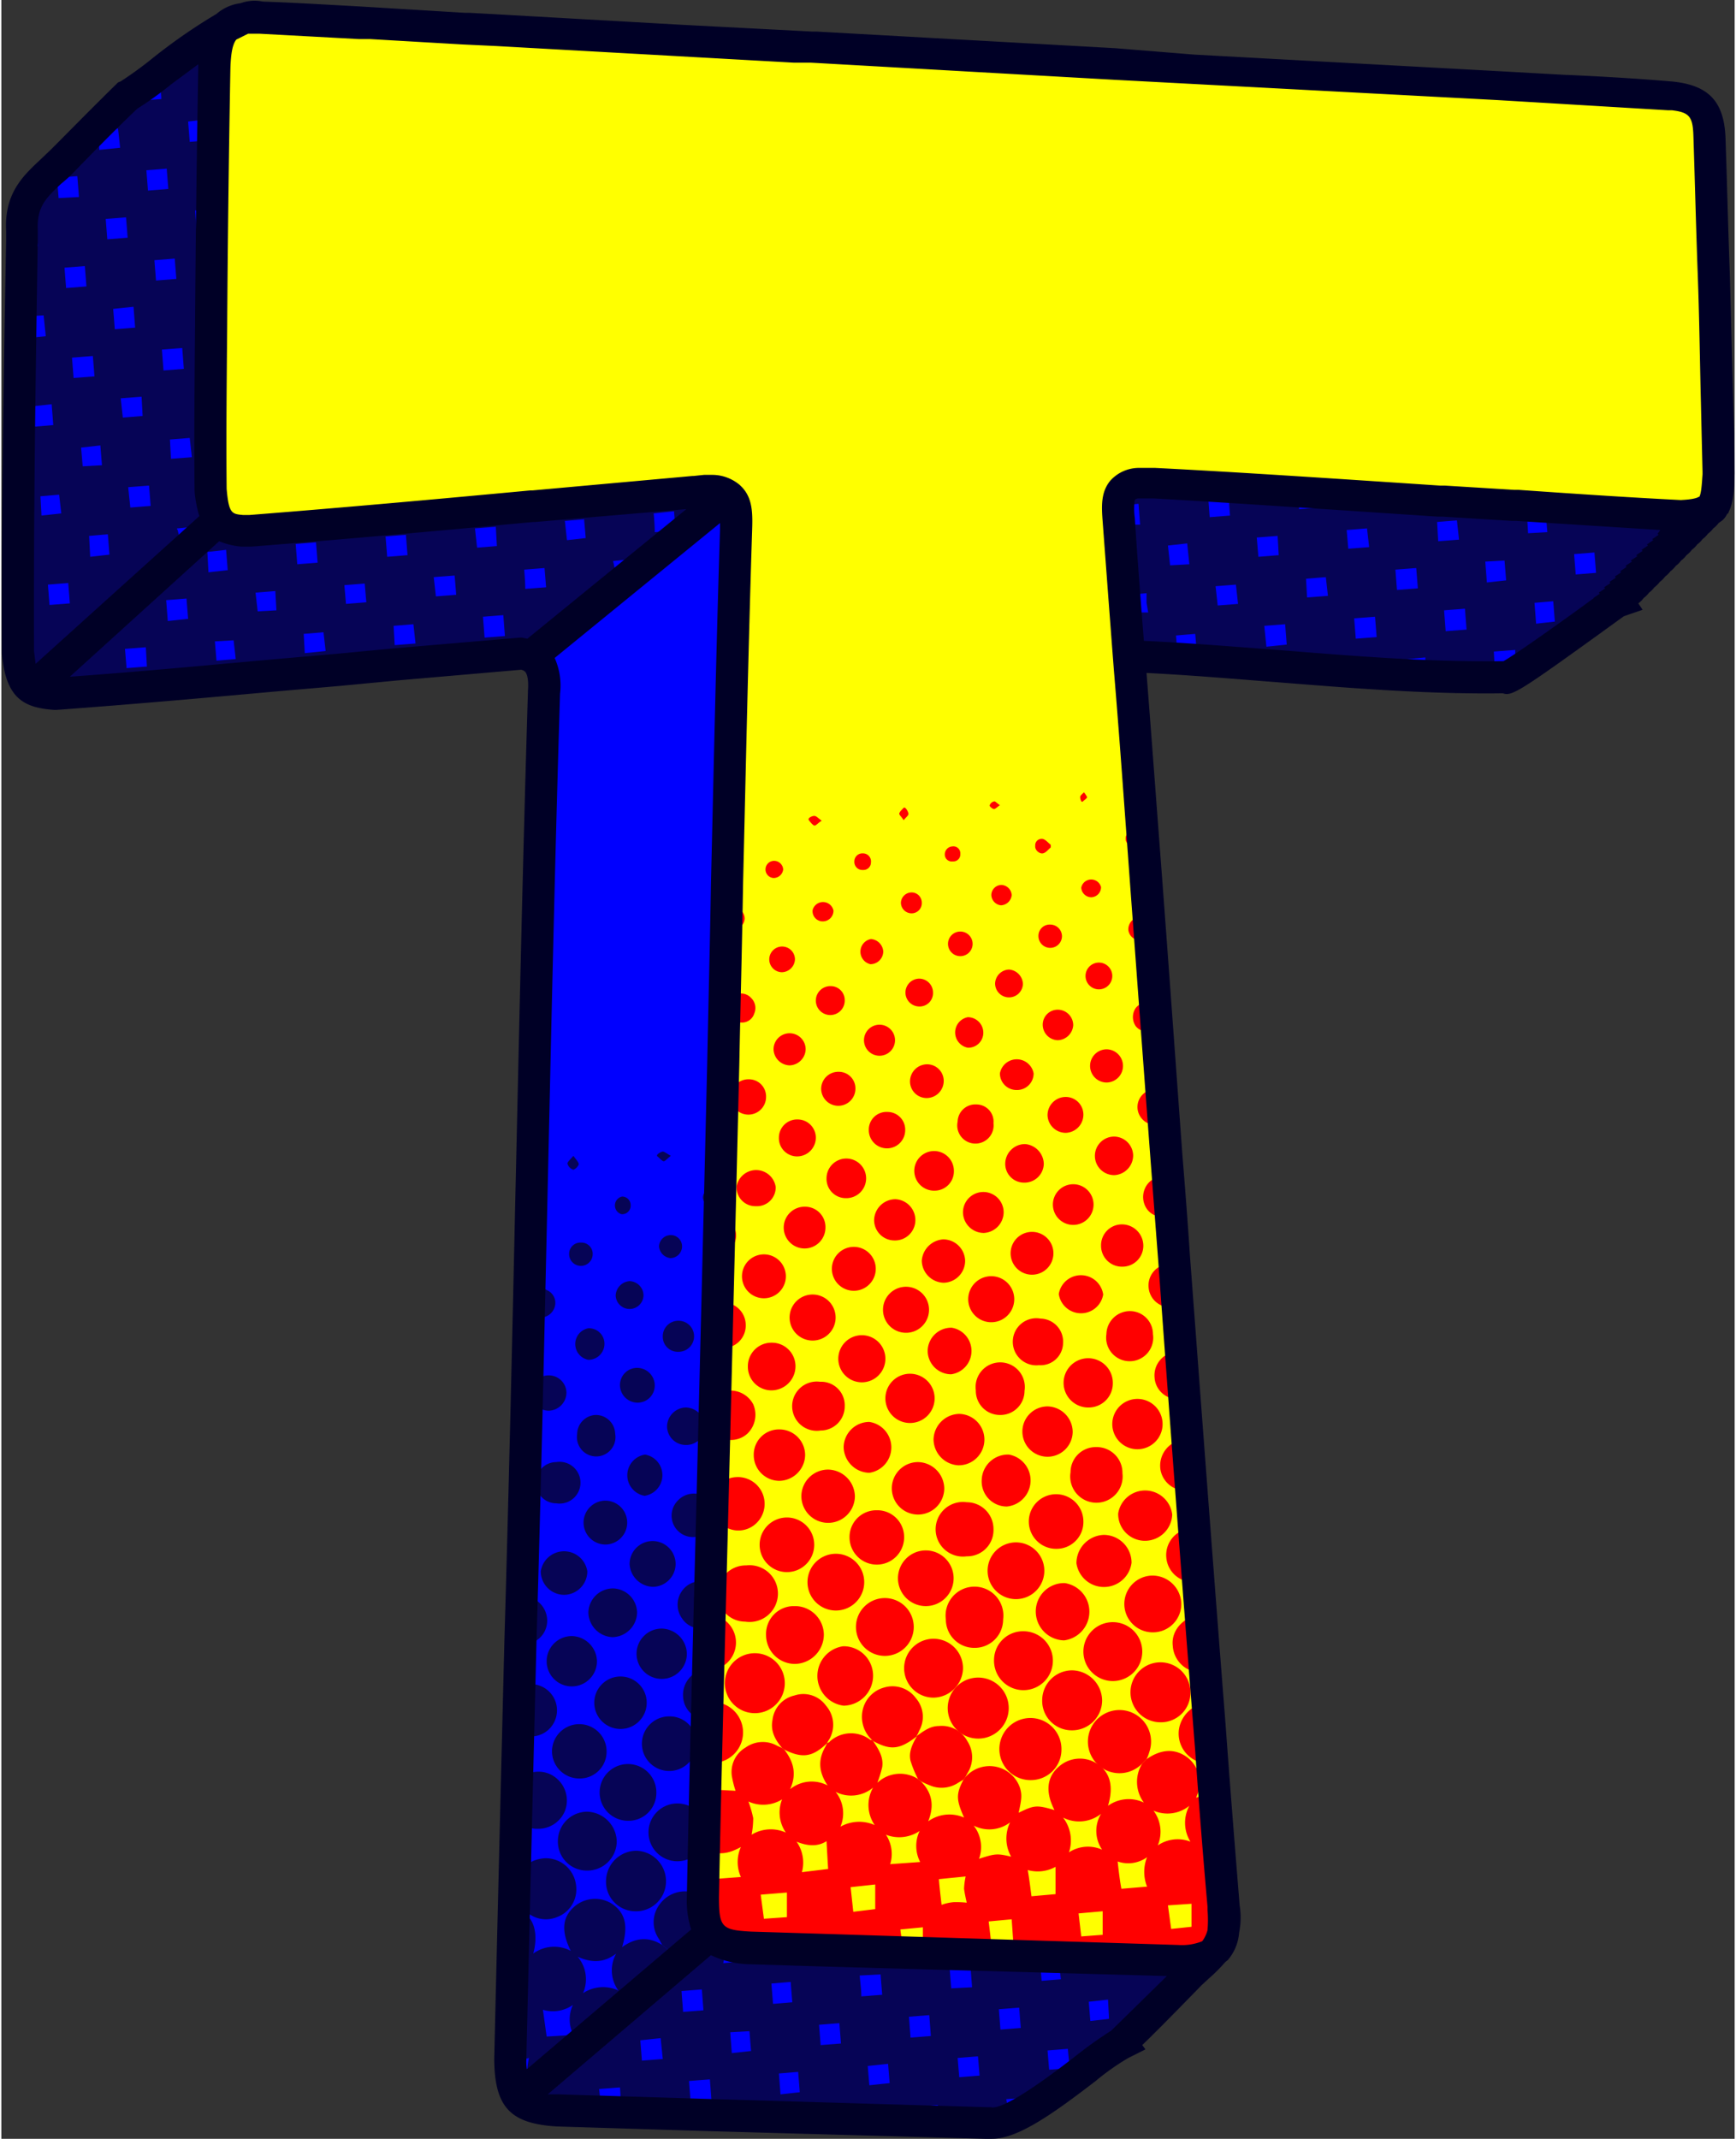 <?xml version="1.0" encoding="UTF-8"?>
<!DOCTYPE svg PUBLIC '-//W3C//DTD SVG 1.0//EN'
          'http://www.w3.org/TR/2001/REC-SVG-20010904/DTD/svg10.dtd'>
<svg height="399" preserveAspectRatio="xMidYMid meet" version="1.0" viewBox="-0.1 -0.1 323.9 399.5" width="324" xmlns="http://www.w3.org/2000/svg" xmlns:xlink="http://www.w3.org/1999/xlink" zoomAndPan="magnify"
><rect x="-0.1" y="-0.1" width="323.9" height="399.5" fill="#333333" stroke="none"/><g data-name="5" id="change1_1"
  ><path d="M3,121.6c.6,7,2.7,7.6,7,7.9,18-1.3,35.9-3,53.1-4.5,11-1,22.6-2.2,33.9-3,3.3.2,4.7,2.9,4.3,7.3-1.9,62.2-2.6,112.9-4.4,177.3-.7,27.9-1.4,56.9-1.9,78,.1,7.3,1.8,9.1,8.9,9.5,26.8.8,55,1.7,80.1,2.3,5.7,1.6,20.7-12.5,25.1-14.7h0c4.4-4.3,8.8-8.7,13.1-13.1s7.1-5.7,6.1-12.3c-6.2-77.6-11.7-156.7-17.6-233.8,23.7,1.1,46.8,4.4,70.4,4,.1.9,20.1-13.9,20.7-14.1h0l1-1h0l1-1h0l1-1h0l1-1h0l1-1h0l1-1h0l1-1h0l1-1h0l1-1h0l1-1h0l1-1h0l1-1h0l1-1h0l1-1h0l1-1h0l1-1h0l1-1h0c1.8-1.3,1.9-3.3,2-7.3-.4-19-1-39.5-1.7-62.6-.2-5.6-2-7.5-7.5-7.9-53.3-3.3-107.7-5.8-160.3-8.9L48.3,3.1C43.1,1.4,27.6,15.7,23.5,17.7c-4.1,4-8.1,8-12.1,12.1S3.3,35.9,3.8,43C3.3,69.1,2.9,96.5,3,121.6Z" fill="#00f"
  /></g
  ><g data-name="4" id="change2_1"
  ><path d="M219.9,366l-67-1.9-13-.4c-7.1-.4-8.9-2.2-8.9-9.5.4-21.1,1.2-50.1,1.9-78s1.4-56.4,1.9-77.5c.2-10.1.5-21.5.7-33.5.5-20.9,1-44.7,1.7-66.3.1-3.1,0-4.8-1.1-6a4.7,4.7,0,0,0-3.2-1.3h-1.4l-2.1.2c-10.2.8-20.4,1.8-30.3,2.7C82,96.1,64.3,97.7,46.3,99.1H44.8c-3.6-.3-5.3-1.5-5.8-7.8h0c-.1-9.6,0-19,.1-30.3.1-15.7.3-31.9.6-48.2.2-8.1,2.8-9.5,8.6-9.5L68.9,4.2l18.4,1,64,3.5,141,7.7h.2l19.1,1.2c5.5.4,7.3,2.3,7.5,7.9.7,23.1,1.3,43.5,1.7,62.5h0c-.2,6.7-.8,8-6.9,8.4h-.3c-10.1-.5-20.5-1.2-30.6-1.9l-13.6-.9h-.9c-16.7-1.1-37.4-2.5-53.2-3.4h-2.8a4,4,0,0,0-3,1.3c-1.1,1.2-1,2.9-.8,5.5.6,8,1.2,16.1,1.8,23.9.5,5.6.9,11.2,1.3,16.8l2,27c4,53.1,8,108,12.2,162,.7,10.4,1.5,20.4,2.3,29.7.2,3.3.2,6-1.4,7.7s-3.8,1.9-7,2Z" fill="#ff0"
  /></g
  ><g data-name="2 3"
  ><g id="change3_1"
    ><path d="M125.9,98.9l-.3-3.5-3.8.4c.1,1.1.2,2.4.2,3.5l3.8-.3.2.4-8,6.4v-1.5l-3.8.4a13,13,0,0,1,.4,2.1,2.9,2.9,0,0,1-1.4,3,19.9,19.9,0,0,0-3.6,2.9,3.1,3.1,0,0,1-3.2.8c.7,1.3,0,1.8-.9,2.5s-3.5,2.8-5.3,4.3a3.2,3.2,0,0,1-2.9.8,15.5,15.5,0,0,0-4.3.1l-3.8.5-9.8.7-11.6,1.2-6.6.5-9.3.9-5.9.5-10.2,1-6.6.5-10.6.9-6.1.3c-1.1,0-1.4-.8-1.7-1.6s.2-1.7.9-2.4,4.4-3.9,6.6-5.9l11.9-10.7,5.4-5,3.6-3.3a2.4,2.4,0,0,1,2.3-.4,16.9,16.9,0,0,0,4.9.9c3.5-.1,7.1-.5,10.6-.8l3.4-.3,12.9-1,7.9-.7,11.6-1.2c2.3-.2,4.5-.2,6.7-.5s6.1-.6,9.1-.9l6.2-.5,10-.9a11,11,0,0,1,3.1-.2,3.2,3.2,0,0,1,2,1.2,2.5,2.5,0,0,1-.2,2.2,23,23,0,0,1-3.4,2.8Zm-53.9,5,3.8-.3-.3-3.8-3.8.3ZM59,105l-.3-3.8-3.8.3.3,3.8Zm-28.3,7,.3,3.9,3.8-.4-.3-3.8ZM94,118.7l-.3-3.9-3.8.3.3,3.9ZM38.6,106.8l3.6-.4-.3-3.8-3.5.4ZM84.9,111l-.3-3.6-3.9.3.4,3.6Zm7.6-9.1-.2-3.6-3.9.3.4,3.6Zm9.2,7.7-.3-3.6-3.8.3c.1,1.2.2,2.5.2,3.6Zm-33.9-.7-3.8.3.3,3.5,3.8-.3Zm9.5,11.2-.4-3.6-3.7.3.2,3.6Zm-20.7,1.8,3.9-.4-.4-3.5-3.7.3Zm-29.5,2.5-.2-3.6-3.9.3.3,3.6Zm78.5-23.6,3.5-.4-.3-3.5-3.6.3ZM43.7,123l-.4-3.5-3.5.2.3,3.6Zm4.1-8.9,3.5-.2-.2-3.6-3.7.3Z" fill="#060456"
    /></g
    ><g id="change3_2"
    ><path d="M4.2,121.9h.9l-.4-3.9H3.9c.2-18.2.4-36.4.5-54.9l3.8-.4-.4-3.9L4.7,59V45.9h2l-.3-4.1-1.6.3c-.2-4,1.9-6.7,4.6-9.2l7.5-7.3,1.1-1,.2,3.3,3.9-.4-.4-3.6-3.1.4v-.4l7-6.7.3.3v1.2l3.9-.3c0-.9-.2-1.9-.2-2.9a2.1,2.1,0,0,1,.7-1.5l5.2-3.8a2.3,2.3,0,0,1,2.5-.3,2,2,0,0,1,1,2.1v7.2a10.7,10.7,0,0,1-.3,2.5c0,.2-.4.5-.6.5l-3.3.4.3,3.8,3.5-.3V39.2H36.1l.3,4.1,1.9-.4V56h-.7a14,14,0,0,0,.2,3.6c.9,5.1.2,10.2.3,15.3s0,10.4.1,15.6a17.7,17.7,0,0,0,.7,4.6,2.4,2.4,0,0,1-1,3,8.8,8.8,0,0,0-1.1,1.3V98.2l-4,.4a.1.1,0,0,0,0,.2c.7,2.2.5,4.1-1.6,5.6s-1.7,1.7-2.6,2.3a15.2,15.2,0,0,1-3.2,1.2c.9,1.7-.9,2.4-1.9,3.4s-2.4,2.1-3.5,3.2L10.6,123l-2.1,1.9a2.7,2.7,0,0,1-2.9.8,2.6,2.6,0,0,1-1.4-2.4A6.5,6.5,0,0,1,4.2,121.9ZM27.3,35.5l3.8-.3-.3-3.8-3.8.3ZM10.6,36.9l3.8-.2-.3-3.9-3.8.3Zm9.1,7.7,3.8-.3-.3-3.8-3.8.3ZM32.6,52l-.3-3.8-3.8.3.3,3.8ZM15.5,49.6l-3.8.3.3,3.8,3.8-.3Zm9.4,11.5-.3-3.9-3.8.4.3,3.8Zm5.3,8,3.8-.3-.3-3.9-3.8.3ZM17,66.4l-3.9.3.3,3.8,3.9-.3Zm10.8,28-.3-3.8-3.9.3.4,3.8ZM12.4,108.8l-3.8.3.3,3.8,3.8-.3Zm-6.7-33L6,79.6l3.6-.3-.3-3.9Zm14.4,27.7-.3-3.8-3.5.3.2,3.9Zm6-29.5-3.9.3.4,3.6,3.7-.3Zm9.4,11.3-.4-3.6-3.7.3.2,3.6ZM14.8,83.5l.3,3.5,3.6-.2-.3-3.7ZM11.1,95.8l-.4-3.5-3.5.3.2,3.6Z" fill="#060456"
    /></g
    ><g id="change4_1"
    ><path d="M154.2,325.5c.2-.1.4-.1.5-.3a5.9,5.9,0,0,1,7.6-.3h.3l.2.2c1,1.5,2,3,1.7,4.9a24.6,24.6,0,0,1-.9,2.9,6.2,6.2,0,0,1,7.6-.7l.5.4c2.1,2.1,2.6,4.5,1.4,7.5a6.8,6.8,0,0,1,6.7-.7c-1.5-3.4-1.5-4.4-.1-7.1l.3-.4a6,6,0,0,1,10.3,2.1c.3,1.2.3,1.8-.3,4.5,2.9-1.4,3.3-1.5,6.7-.5-1.7-3.3-1.5-6.1.8-8.1a5.9,5.9,0,0,1,7.1-.6c2.5,1.6,3.2,4.2,2.1,7.9a6.6,6.6,0,0,1,6.7-.6,6.5,6.5,0,0,1-.3-7.3l.8-.8c2.7-1.9,5.2-2,7.4-.5a5.9,5.9,0,0,1,2.3,6.5c-.1.4-.3.7-.4,1.2l2.6-1.1.9,11.9-1.5-.2.7,5.1,1.3-.3c.1,3.1.4,6.2.3,9.2s-2.3,4.4-5.1,4.4-7.9.1-11.9,0l-9.1-.2-8.2-.2-8.6-.3-8-.2-4.5-.4v-3.5l-4.2.4c.1,1,.3,2.1.5,3.1l-13-.4v-1.7l-4.4.5v.8H139.9a29,29,0,0,1-4.1-.6c-2.8-.7-3.5-2.5-3.7-5.2s0-6.9,0-10.7a6.1,6.1,0,0,1,.7,4.8l5.3-.4a6.8,6.8,0,0,1,0-5.6c-2,1.1-3.9,1.6-5.8.7,0-3.5.1-6.8,0-10.1,0-.9.3-1.4,1.1-1.3l3.7.2a19.1,19.1,0,0,1-.7-2.8,5.3,5.3,0,0,1,2.6-5.3,5.5,5.5,0,0,1,5.9-.3l.9.4.4.3c1.7,2.2,2.4,4.5,1.1,7.4a6.4,6.4,0,0,1,7-.7c-1.6-2.4-1.8-4.6-.6-6.9a9.3,9.3,0,0,0,.5-1Zm8.9,15.3a6.6,6.6,0,0,1-.3-7,6.4,6.4,0,0,1-7,.8,6.4,6.4,0,0,1,.9,6.5A7.2,7.2,0,0,1,163.1,340.8ZM145.8,336a6.7,6.7,0,0,1-6.3.4,21.2,21.2,0,0,1,.9,3.1,17.1,17.1,0,0,1-.3,3.1,6.9,6.9,0,0,1,6.4-.4A6.6,6.6,0,0,1,145.8,336Zm59.6,2.7a6.6,6.6,0,0,1-7.1.7,7,7,0,0,1,1.1,6.5,6.5,6.5,0,0,1,6.2-.5A6.2,6.2,0,0,1,205.4,338.7Zm-16.8,8a6.9,6.9,0,0,1-.2-6.4,6.4,6.4,0,0,1-6.8.6,6.5,6.5,0,0,1,1,6.2C185.7,346.1,186,346.1,188.6,346.7Zm27.4-2.1a6.6,6.6,0,0,1,6.1-.7,6.7,6.7,0,0,1-.2-6.7,6.5,6.5,0,0,1-6.7.9A6.6,6.6,0,0,1,216,344.6Zm-50.8-2a6.5,6.5,0,0,1,.8,5.5l5.6-.4a6.5,6.5,0,0,1-.1-5.8A6.8,6.8,0,0,1,165.2,342.6ZM154.4,349c-.1-1.6-.2-3.4-.3-5.2-1.5,1-3.4,1-5.6.1a6.8,6.8,0,0,1,1,5.7Zm59.6,3.3a7.4,7.4,0,0,1,0-5.5,6,6,0,0,1-5.5.8c.2,1.8.4,3.5.7,5.1Zm-17.1-3.7a6.9,6.9,0,0,1-5.2.6c.3,1.7.5,3.4.7,4.9l4.5-.4Zm-21.3,7.1a8.6,8.6,0,0,1,2.3-.5,18.5,18.5,0,0,1,2.4.1c-.2-.9-.4-1.8-.5-2.6a12.9,12.9,0,0,1,.3-2.3l-5,.5C175.2,352.3,175.4,354,175.6,355.7Zm-33.2,2.6,4.3-.3v-4.6l-4.9.4Zm16.2-5.9.5,4.6,4.1-.5v-4.6Zm42.6,4.9.5,4.3,4-.3v-4.4ZM184.9,363l4.1-.3-.3-4.3-4.3.4Zm33-7.2.6,4.4,3.8-.4v-4.3Z" fill="#f00"
    /></g
    ><g id="change4_2"
    ><path d="M171.7,332.6l-.5-.4a20.2,20.2,0,0,1-1.4-3.4c-.4-1.7.4-3.2,1.2-4.6h-.1c1.3-.9,2.5-1.9,4.2-1.9a5.4,5.4,0,0,1,5.3,2.8,5.5,5.5,0,0,1,.1,5.9l-.5.9-.3.4-1,.6a5.6,5.6,0,0,1-4.7.7A16,16,0,0,1,171.7,332.6Z" fill="#f00"
    /></g
    ><g id="change4_3"
    ><path d="M198,326.6a5.7,5.7,0,0,1-5.7,5.8,5.8,5.8,0,1,1,5.7-5.8Z" fill="#f00"
    /></g
    ><g id="change4_4"
    ><path d="M213.9,328.5l-.8.8a5.9,5.9,0,1,1,1.3-2.1A6.9,6.9,0,0,1,213.9,328.5Z" fill="#f00"
    /></g
    ><g id="change4_5"
    ><path d="M146.2,326.7l-.4-.3c-1.3-1.5-2.2-3.2-1.8-5.2a5.3,5.3,0,0,1,4.1-4.6,5.2,5.2,0,0,1,5.9,1.9,5.4,5.4,0,0,1,.6,6.3,4.3,4.3,0,0,0-.4.7h0C151.5,328.1,149.6,328.4,146.2,326.7Z" fill="#f00"
    /></g
    ><g id="change4_6"
    ><path d="M162.8,325.1l-.2-.2a5.9,5.9,0,0,1-1.8-5.3,5.6,5.6,0,0,1,4.1-4.5,5.4,5.4,0,0,1,5.9,2,5.3,5.3,0,0,1,.6,6.1,4.7,4.7,0,0,1-.5,1h.1C167.8,326.7,166.1,326.9,162.8,325.1Z" fill="#f00"
    /></g
    ><g id="change4_7"
    ><path d="M183.2,324.6a5.7,5.7,0,1,1,0-11.3,5.7,5.7,0,0,1,0,11.3Z" fill="#f00"
    /></g
    ><g id="change4_8"
    ><path d="M205.6,317.5a5.6,5.6,0,0,1-5.7,5.6,5.5,5.5,0,0,1-5.5-5.6,5.6,5.6,0,0,1,5.6-5.6A5.7,5.7,0,0,1,205.6,317.5Z" fill="#f00"
    /></g
    ><g id="change4_9"
    ><path d="M140.7,319.9a5.6,5.6,0,1,1,5.6-5.5A5.6,5.6,0,0,1,140.7,319.9Z" fill="#f00"
    /></g
    ><g id="change4_10"
    ><path d="M216.5,321.6a5.6,5.6,0,1,1,5.6-5.5A5.5,5.5,0,0,1,216.5,321.6Z" fill="#f00"
    /></g
    ><g id="change4_11"
    ><path d="M162.8,312.9a5.6,5.6,0,0,1-5.5,5.6,5.6,5.6,0,0,1-.1-11.1A5.5,5.5,0,0,1,162.8,312.9Z" fill="#f00"
    /></g
    ><g id="change4_12"
    ><path d="M174,317a5.5,5.5,0,1,1,5.6-5.4A5.6,5.6,0,0,1,174,317Z" fill="#f00"
    /></g
    ><g id="change4_13"
    ><path d="M190.9,304.6a5.5,5.5,0,1,1-5.5,5.4A5.4,5.4,0,0,1,190.9,304.6Z" fill="#f00"
    /></g
    ><g id="change4_14"
    ><path d="M207.7,302.9a5.5,5.5,0,0,1,5.4,5.6,5.5,5.5,0,1,1-5.4-5.6Z" fill="#f00"
    /></g
    ><g id="change4_15"
    ><path d="M148.2,310.7a5.4,5.4,0,0,1-5.4-5.4,5.2,5.2,0,0,1,5.3-5.4,5.4,5.4,0,0,1,5.5,5.3A5.5,5.5,0,0,1,148.2,310.7Z" fill="#f00"
    /></g
    ><g id="change4_16"
    ><path d="M164.9,298.4a5.4,5.4,0,1,1-5.3,5.5A5.4,5.4,0,0,1,164.9,298.4Z" fill="#f00"
    /></g
    ><g id="change4_17"
    ><path d="M181.7,307.7a5.3,5.3,0,0,1-5.3-5.3,5.4,5.4,0,1,1,10.7,0A5.3,5.3,0,0,1,181.7,307.7Z" fill="#f00"
    /></g
    ><g id="change4_18"
    ><path d="M198.6,295.6a5.4,5.4,0,0,1-.1,10.7,5.4,5.4,0,0,1-5.3-5.4A5.3,5.3,0,0,1,198.6,295.6Z" fill="#f00"
    /></g
    ><g id="change4_19"
    ><path d="M220.4,299.5a5.3,5.3,0,0,1-5.3,5.3,5.3,5.3,0,0,1-.1-10.6A5.4,5.4,0,0,1,220.4,299.5Z" fill="#f00"
    /></g
    ><g id="change4_20"
    ><path d="M139.1,292.3a5.3,5.3,0,1,1-.2,10.5,5.1,5.1,0,0,1-5.1-5.3A5.2,5.2,0,0,1,139.1,292.3Z" fill="#f00"
    /></g
    ><g id="change4_21"
    ><path d="M161.1,296.1a5.3,5.3,0,0,1-10.5.1,5.3,5.3,0,1,1,10.5-.1Z" fill="#f00"
    /></g
    ><g id="change4_22"
    ><path d="M189.4,288a5.3,5.3,0,1,1-5.2,5.3A5.3,5.3,0,0,1,189.4,288Z" fill="#f00"
    /></g
    ><g id="change4_23"
    ><path d="M172.6,299.9a5.2,5.2,0,1,1,.1-10.4,5.2,5.2,0,1,1-.1,10.4Z" fill="#f00"
    /></g
    ><g id="change4_24"
    ><path d="M205.9,286.6a5.2,5.2,0,0,1,5.2,5.2,5.2,5.2,0,0,1-10.3.1A5.3,5.3,0,0,1,205.9,286.6Z" fill="#f00"
    /></g
    ><g id="change4_25"
    ><path d="M151.8,288.4a5.1,5.1,0,1,1-10.2.1,5.1,5.1,0,0,1,10.2-.1Z" fill="#f00"
    /></g
    ><g id="change4_26"
    ><path d="M197.1,289.2a5.1,5.1,0,1,1,5-5.1A5,5,0,0,1,197.1,289.2Z" fill="#f00"
    /></g
    ><g id="change4_27"
    ><path d="M163.5,282a5,5,0,0,1,5.1,5,5.1,5.1,0,0,1-10.2.1A5,5,0,0,1,163.5,282Z" fill="#f00"
    /></g
    ><g id="change4_28"
    ><path d="M185.3,285.5a4.9,4.9,0,0,1-5,5.1,5.1,5.1,0,1,1,0-10.1A5,5,0,0,1,185.3,285.5Z" fill="#f00"
    /></g
    ><g id="change4_29"
    ><path d="M218.7,282.8a5.1,5.1,0,0,1-5.2,4.9,5,5,0,0,1-4.9-5.1,5.1,5.1,0,0,1,10.1.2Z" fill="#f00"
    /></g
    ><g id="change4_30"
    ><path d="M159.4,279.4a5,5,0,0,1-10-.1,5,5,0,0,1,5-4.9A5.1,5.1,0,0,1,159.4,279.4Z" fill="#f00"
    /></g
    ><g id="change4_31"
    ><path d="M176.1,277.9a4.9,4.9,0,0,1-4.9,4.9,4.9,4.9,0,1,1,0-9.8A5,5,0,0,1,176.1,277.9Z" fill="#f00"
    /></g
    ><g id="change4_32"
    ><path d="M187.8,281.3a4.7,4.7,0,0,1-4.7-5,4.9,4.9,0,0,1,5.1-4.7,4.9,4.9,0,0,1-.4,9.7Z" fill="#f00"
    /></g
    ><g id="change4_33"
    ><path d="M209.4,275.1a4.9,4.9,0,1,1-9.7-.2,4.7,4.7,0,0,1,4.8-4.7A4.8,4.8,0,0,1,209.4,275.1Z" fill="#f00"
    /></g
    ><g id="change4_34"
    ><path d="M145.3,276.5a4.8,4.8,0,0,1-4.8-4.8,4.7,4.7,0,0,1,4.8-4.8,4.8,4.8,0,0,1,4.8,4.8A4.9,4.9,0,0,1,145.3,276.5Z" fill="#f00"
    /></g
    ><g id="change4_35"
    ><path d="M133.8,280.8v-1.2c0-2.5,1.3-3.8,3.8-3.8a5,5,0,0,1,4.7,3.5,5,5,0,0,1-1.9,5.6,4.8,4.8,0,0,1-5.8-.2,2.7,2.7,0,0,1-.8-1.6A17.6,17.6,0,0,1,133.8,280.8Z" fill="#f00"
    /></g
    ><g id="change4_36"
    ><path d="M162.1,275a4.9,4.9,0,0,1-4.8-4.8,4.8,4.8,0,0,1,4.8-4.7,4.8,4.8,0,0,1,0,9.5Z" fill="#f00"
    /></g
    ><g id="change4_37"
    ><path d="M178.9,264a4.8,4.8,0,0,1-.2,9.6,4.9,4.9,0,0,1-4.6-4.9A4.9,4.9,0,0,1,178.9,264Z" fill="#f00"
    /></g
    ><g id="change4_38"
    ><path d="M200.1,267.4a4.7,4.7,0,1,1-4.7-4.8A4.8,4.8,0,0,1,200.1,267.4Z" fill="#f00"
    /></g
    ><g id="change4_39"
    ><path d="M216.9,265.9a4.7,4.7,0,1,1-4.7-4.7A4.7,4.7,0,0,1,216.9,265.9Z" fill="#f00"
    /></g
    ><g id="change4_40"
    ><path d="M153,267.1a4.6,4.6,0,1,1-.1-9.1,4.4,4.4,0,0,1,4.6,4.6A4.5,4.5,0,0,1,153,267.1Z" fill="#f00"
    /></g
    ><g id="change4_41"
    ><path d="M174.3,261.1a4.6,4.6,0,1,1-4.5-4.6A4.6,4.6,0,0,1,174.3,261.1Z" fill="#f00"
    /></g
    ><g id="change4_42"
    ><path d="M186.5,264.2a4.5,4.5,0,0,1-4.5-4.6,4.6,4.6,0,1,1,9.1.1A4.5,4.5,0,0,1,186.5,264.2Z" fill="#f00"
    /></g
    ><g id="change4_43"
    ><path d="M203.1,262.8a4.6,4.6,0,1,1,4.5-4.5A4.5,4.5,0,0,1,203.1,262.8Z" fill="#f00"
    /></g
    ><g id="change4_44"
    ><path d="M148.3,255.1a4.5,4.5,0,0,1-4.5,4.5,4.4,4.4,0,0,1-4.4-4.4,4.4,4.4,0,0,1,4.5-4.5A4.4,4.4,0,0,1,148.3,255.1Z" fill="#f00"
    /></g
    ><g id="change4_45"
    ><path d="M160.7,258.1a4.4,4.4,0,1,1,4.4-4.4A4.4,4.4,0,0,1,160.7,258.1Z" fill="#f00"
    /></g
    ><g id="change4_46"
    ><path d="M194.1,246.2a4.3,4.3,0,0,1,4.2,4.6,4.2,4.2,0,0,1-4.5,4.1,4.4,4.4,0,1,1,.3-8.7Z" fill="#f00"
    /></g
    ><g id="change4_47"
    ><path d="M173,252.2a4.4,4.4,0,0,1,4.5-4.3,4.4,4.4,0,0,1-.1,8.7A4.4,4.4,0,0,1,173,252.2Z" fill="#f00"
    /></g
    ><g id="change4_48"
    ><path d="M210.8,244.8a4.3,4.3,0,0,1,4.3,4.3,4.4,4.4,0,1,1-8.7,0A4.4,4.4,0,0,1,210.8,244.8Z" fill="#f00"
    /></g
    ><g id="change4_49"
    ><path d="M151.5,241.7a4.3,4.3,0,1,1,0,8.6,4.3,4.3,0,0,1,0-8.6Z" fill="#f00"
    /></g
    ><g id="change4_50"
    ><path d="M180.6,243a4.3,4.3,0,1,1,8.5.4,4.3,4.3,0,0,1-8.5-.4Z" fill="#f00"
    /></g
    ><g id="change4_51"
    ><path d="M168.3,240.3a4.3,4.3,0,1,1,0,8.5,4.3,4.3,0,0,1,0-8.5Z" fill="#f00"
    /></g
    ><g id="change4_52"
    ><path d="M132.8,329.2V317.8a5.7,5.7,0,1,1,0,11.4Z" fill="#f00"
    /></g
    ><g id="change4_53"
    ><path d="M205.8,241.7a4.2,4.2,0,0,1-8.3-.1,4.2,4.2,0,0,1,8.3.1Z" fill="#f00"
    /></g
    ><g id="change4_54"
    ><path d="M142.4,242.4a4.1,4.1,0,1,1,4.1-4.1A4.1,4.1,0,0,1,142.4,242.4Z" fill="#f00"
    /></g
    ><g id="change4_55"
    ><path d="M163.3,236.9a4.1,4.1,0,1,1-8.2,0,4.1,4.1,0,1,1,8.2,0Z" fill="#f00"
    /></g
    ><g id="change4_56"
    ><path d="M134.2,268.4c0-2.5.1-5,0-7.4,0-.9.4-1.2,1.2-1.3a4.8,4.8,0,0,1,5,2.5,4.9,4.9,0,0,1-1.1,5.5A4.6,4.6,0,0,1,134.2,268.4Z" fill="#f00"
    /></g
    ><g id="change4_57"
    ><path d="M180,235.4a4.1,4.1,0,0,1-4,4.1,4.2,4.2,0,0,1-4.1-4.1,4.3,4.3,0,0,1,4-4A4.1,4.1,0,0,1,180,235.4Z" fill="#f00"
    /></g
    ><g id="change4_58"
    ><path d="M192.5,238a4,4,0,0,1,0-8,4,4,0,0,1,4,4.1A4,4,0,0,1,192.5,238Z" fill="#f00"
    /></g
    ><g id="change4_59"
    ><path d="M209.3,228.6a4,4,0,0,1,4,3.9,3.9,3.9,0,0,1-3.9,4,3.9,3.9,0,0,1-4-3.9A3.9,3.9,0,0,1,209.3,228.6Z" fill="#f00"
    /></g
    ><g id="change4_60"
    ><path d="M153.9,229.2a3.9,3.9,0,1,1-3.8-3.9A3.8,3.8,0,0,1,153.9,229.2Z" fill="#f00"
    /></g
    ><g id="change4_61"
    ><path d="M166.8,231.6a3.8,3.8,0,0,1-3.8-4,4,4,0,0,1,4-3.7,3.9,3.9,0,0,1,3.7,4A3.8,3.8,0,0,1,166.8,231.6Z" fill="#f00"
    /></g
    ><g id="change4_62"
    ><path d="M183.5,230.2a3.9,3.9,0,0,1-3.9-3.8,3.8,3.8,0,1,1,7.6-.1A3.9,3.9,0,0,1,183.5,230.2Z" fill="#f00"
    /></g
    ><g id="change4_63"
    ><path d="M200.1,221.1a3.8,3.8,0,1,1-3.7,3.8A3.8,3.8,0,0,1,200.1,221.1Z" fill="#f00"
    /></g
    ><g id="change4_64"
    ><path d="M224.6,318.3c.2,3.7.5,7.4.8,11a5.6,5.6,0,0,1-5.5-5.6C219.9,320.9,222.2,318.3,224.6,318.3Z" fill="#f00"
    /></g
    ><g id="change4_65"
    ><path d="M140.9,225.2a3.5,3.5,0,0,1-3.6-3.7,3.7,3.7,0,0,1,7.3.1A3.5,3.5,0,0,1,140.9,225.2Z" fill="#f00"
    /></g
    ><g id="change4_66"
    ><path d="M154.1,220a3.7,3.7,0,1,1,3.6,3.7A3.6,3.6,0,0,1,154.1,220Z" fill="#f00"
    /></g
    ><g id="change4_67"
    ><path d="M174.3,222.3a3.7,3.7,0,1,1,3.6-3.7A3.6,3.6,0,0,1,174.3,222.3Z" fill="#f00"
    /></g
    ><g id="change4_68"
    ><path d="M223.3,301.6c.2,3.6.5,7.2.8,10.7a5.3,5.3,0,0,1-5.3-5C218.5,304.7,220.4,302.3,223.3,301.6Z" fill="#f00"
    /></g
    ><g id="change4_69"
    ><path d="M187.5,217.1a3.7,3.7,0,0,1,3.7-3.5,3.8,3.8,0,0,1,3.5,3.7,3.6,3.6,0,0,1-3.7,3.5A3.5,3.5,0,0,1,187.5,217.1Z" fill="#f00"
    /></g
    ><g id="change4_70"
    ><path d="M211.4,215.7a3.7,3.7,0,0,1-3.5,3.7,3.6,3.6,0,0,1-.1-7.2A3.6,3.6,0,0,1,211.4,215.7Z" fill="#f00"
    /></g
    ><g id="change4_71"
    ><path d="M222,285.4c.3,3.3.6,6.6.8,10a5,5,0,0,1-5.2-4.5A5,5,0,0,1,222,285.4Z" fill="#f00"
    /></g
    ><g id="change4_72"
    ><path d="M168.8,211a3.4,3.4,0,0,1-6.8,0,3.3,3.3,0,0,1,3.5-3.4A3.3,3.3,0,0,1,168.8,211Z" fill="#f00"
    /></g
    ><g id="change4_73"
    ><path d="M148.7,209a3.4,3.4,0,0,1,3.4,3.4,3.5,3.5,0,0,1-3.6,3.5,3.4,3.4,0,0,1-3.3-3.5A3.4,3.4,0,0,1,148.7,209Z" fill="#f00"
    /></g
    ><g id="change4_74"
    ><path d="M178.6,209.4a3.3,3.3,0,0,1,3.5-3.2,3.2,3.2,0,0,1,3.2,3.5,3.4,3.4,0,1,1-6.7-.3Z" fill="#f00"
    /></g
    ><g id="change4_75"
    ><path d="M198.8,211.5a3.4,3.4,0,0,1-3.4-3.3,3.4,3.4,0,0,1,3.3-3.4,3.3,3.3,0,0,1,3.4,3.3A3.4,3.4,0,0,1,198.8,211.5Z" fill="#f00"
    /></g
    ><g id="change4_76"
    ><path d="M220.8,268.8c.2,3.2.5,6.3.7,9.5a4.7,4.7,0,0,1-5-3.9A4.9,4.9,0,0,1,220.8,268.8Z" fill="#f00"
    /></g
    ><g id="change4_77"
    ><path d="M142.8,204.8a3.3,3.3,0,1,1-3.2-3.3A3.2,3.2,0,0,1,142.8,204.8Z" fill="#f00"
    /></g
    ><g id="change4_78"
    ><path d="M219.6,252.4l.6,8.8a4.3,4.3,0,0,1-4.8-4A4.4,4.4,0,0,1,219.6,252.4Z" fill="#f00"
    /></g
    ><g id="change4_79"
    ><path d="M159.5,203.3a3.2,3.2,0,1,1-6.4-.1,3.2,3.2,0,0,1,3.3-3.1A3.1,3.1,0,0,1,159.5,203.3Z" fill="#f00"
    /></g
    ><g id="change4_80"
    ><path d="M176,201.8a3.2,3.2,0,0,1-3.2,3.2,3.1,3.1,0,0,1-3.1-3.1,3.2,3.2,0,0,1,3.2-3.2A3.1,3.1,0,0,1,176,201.8Z" fill="#f00"
    /></g
    ><g id="change4_81"
    ><path d="M189.6,203.5a3.1,3.1,0,0,1-3.1-3.1,3.2,3.2,0,0,1,6.3,0A3.1,3.1,0,0,1,189.6,203.5Z" fill="#f00"
    /></g
    ><g id="change4_82"
    ><path d="M133,311.8c0-1.8,0-3.4.1-5.1s.2-3.3.3-5a5.2,5.2,0,0,1-.4,10.1Z" fill="#f00"
    /></g
    ><g id="change4_83"
    ><path d="M209.5,199a3.1,3.1,0,0,1-3.1,3.1,3.1,3.1,0,1,1,.1-6.2A3.1,3.1,0,0,1,209.5,199Z" fill="#f00"
    /></g
    ><g id="change4_84"
    ><path d="M134.7,251.7v-8.5a4.2,4.2,0,0,1,4.3,4.1A4.2,4.2,0,0,1,134.7,251.7Z" fill="#f00"
    /></g
    ><g id="change4_85"
    ><path d="M218.4,236l.6,8a4,4,0,0,1-4.7-3.5A4,4,0,0,1,218.4,236Z" fill="#f00"
    /></g
    ><g id="change4_86"
    ><path d="M147.2,198.9a3.1,3.1,0,0,1-3-3,3,3,0,0,1,6,0A3.1,3.1,0,0,1,147.2,198.9Z" fill="#f00"
    /></g
    ><g id="change4_87"
    ><path d="M166.9,194.2a2.9,2.9,0,0,1-3,2.9,2.9,2.9,0,1,1,3-2.9Z" fill="#f00"
    /></g
    ><g id="change4_88"
    ><path d="M197.3,194.2a2.9,2.9,0,0,1-2.8-2.9,2.8,2.8,0,0,1,2.9-2.8,2.9,2.9,0,0,1,2.8,2.9A3,3,0,0,1,197.3,194.2Z" fill="#f00"
    /></g
    ><g id="change4_89"
    ><path d="M183.4,192.8a2.8,2.8,0,0,1-2.9,2.8,2.9,2.9,0,0,1,0-5.7A2.9,2.9,0,0,1,183.4,192.8Z" fill="#f00"
    /></g
    ><g id="change4_90"
    ><path d="M217.1,219.7l.6,7.4a3.6,3.6,0,0,1-3.6-1.2,3.9,3.9,0,0,1-.5-4A3.6,3.6,0,0,1,217.1,219.7Z" fill="#f00"
    /></g
    ><g id="change4_91"
    ><path d="M157.5,186.7a2.7,2.7,0,1,1-2.6-2.6A2.6,2.6,0,0,1,157.5,186.7Z" fill="#f00"
    /></g
    ><g id="change4_92"
    ><path d="M216.4,209.9a3.3,3.3,0,0,1-3.5-1.2,3.3,3.3,0,0,1,3-5.3C216.1,205.5,216.2,207.6,216.4,209.9Z" fill="#f00"
    /></g
    ><g id="change4_93"
    ><path d="M174,185.3a2.5,2.5,0,0,1-2.6,2.6,2.6,2.6,0,1,1,.1-5.2A2.6,2.6,0,0,1,174,185.3Z" fill="#f00"
    /></g
    ><g id="change4_94"
    ><path d="M188.2,181a2.8,2.8,0,0,1,2.6,2.7,2.6,2.6,0,0,1-2.6,2.5,2.6,2.6,0,0,1-2.6-2.6A2.7,2.7,0,0,1,188.2,181Z" fill="#f00"
    /></g
    ><g id="change4_95"
    ><path d="M138.4,190.9c-1.9,0-2.5-.8-2.3-2.3s-.1-1.1.1-1.6a2.5,2.5,0,0,1,.9-1.3,2.5,2.5,0,0,1,2.9.6,2.6,2.6,0,0,1,.6,2.9A2.4,2.4,0,0,1,138.4,190.9Z" fill="#f00"
    /></g
    ><g id="change4_96"
    ><path d="M207.5,182.2a2.5,2.5,0,1,1-2.5-2.5A2.5,2.5,0,0,1,207.5,182.2Z" fill="#f00"
    /></g
    ><g id="change4_97"
    ><path d="M145.8,176.7a2.4,2.4,0,0,1,2.4,2.4,2.5,2.5,0,0,1-2.5,2.4,2.4,2.4,0,0,1-2.3-2.4A2.4,2.4,0,0,1,145.8,176.7Z" fill="#f00"
    /></g
    ><g id="change4_98"
    ><path d="M162.3,180a2.4,2.4,0,0,1,.1-4.7,2.5,2.5,0,0,1,2.3,2.3A2.4,2.4,0,0,1,162.3,180Z" fill="#f00"
    /></g
    ><g id="change4_99"
    ><path d="M214.8,187.3l.3,5.1a2.8,2.8,0,0,1-3.2-.8,3,3,0,0,1-.1-3.3A2.6,2.6,0,0,1,214.8,187.3Z" fill="#f00"
    /></g
    ><g id="change4_100"
    ><path d="M181.4,176.2a2.3,2.3,0,1,1-2.3-2.3A2.3,2.3,0,0,1,181.4,176.2Z" fill="#f00"
    /></g
    ><g id="change4_101"
    ><path d="M195.9,172.6a2.2,2.2,0,0,1,2.2,2.2,2.2,2.2,0,1,1-4.4-.1A2.1,2.1,0,0,1,195.9,172.6Z" fill="#f00"
    /></g
    ><g id="change4_102"
    ><path d="M155.4,170a2,2,0,0,1-1.9,2,1.9,1.9,0,0,1-2-2.1,2,2,0,0,1,3.9.1Z" fill="#f00"
    /></g
    ><g id="change4_103"
    ><path d="M171.9,168.5a1.9,1.9,0,0,1-1.9,2,2,2,0,0,1-2-2,2,2,0,0,1,1.9-1.9A1.9,1.9,0,0,1,171.9,168.5Z" fill="#f00"
    /></g
    ><g id="change4_104"
    ><path d="M213,171.2a1.6,1.6,0,0,1,.6.9,16,16,0,0,1,.3,2.3.9.9,0,0,1-.8,1.1,2.2,2.2,0,0,1-2.6-1.9A2.3,2.3,0,0,1,213,171.2Z" fill="#f00"
    /></g
    ><g id="change4_105"
    ><path d="M186.8,165.2a2,2,0,0,1,1.9,1.9,2.1,2.1,0,0,1-2,1.9,2,2,0,0,1-1.8-1.9A1.9,1.9,0,0,1,186.8,165.2Z" fill="#f00"
    /></g
    ><g id="change4_106"
    ><path d="M134.9,234.2l.3-6.9a3.9,3.9,0,0,1,2,3.5A4,4,0,0,1,134.9,234.2Z" fill="#f00"
    /></g
    ><g id="change4_107"
    ><path d="M205.4,165.6a1.9,1.9,0,0,1-1.8,1.9,1.9,1.9,0,0,1-1.9-1.8,1.9,1.9,0,0,1,3.7-.1Z" fill="#f00"
    /></g
    ><g id="change4_108"
    ><path d="M133.6,293.7v-7.3C135.8,287.7,135.9,291.4,133.6,293.7Z" fill="#f00"
    /></g
    ><g id="change4_109"
    ><path d="M144.4,160.7a1.7,1.7,0,0,1,1.6,1.6,1.8,1.8,0,0,1-1.8,1.6,1.6,1.6,0,0,1-1.5-1.7A1.6,1.6,0,0,1,144.4,160.7Z" fill="#f00"
    /></g
    ><g id="change4_110"
    ><path d="M160.9,162.4a1.5,1.5,0,0,1-1.6-1.6,1.5,1.5,0,0,1,1.6-1.5,1.5,1.5,0,0,1,1.5,1.7A1.4,1.4,0,0,1,160.9,162.4Z" fill="#f00"
    /></g
    ><g id="change4_111"
    ><path d="M136.5,173.4v-4a2.1,2.1,0,0,1,2.3,2A2,2,0,0,1,136.5,173.4Z" fill="#f00"
    /></g
    ><g id="change4_112"
    ><path d="M177.6,158a1.3,1.3,0,0,1,1.5,1.4,1.3,1.3,0,0,1-1.4,1.4,1.3,1.3,0,0,1-1.5-1.3A1.5,1.5,0,0,1,177.6,158Z" fill="#f00"
    /></g
    ><g id="change4_113"
    ><path d="M196,158.2c-.5.4-.9,1-1.5,1.1s-1.5-.6-1.4-1.4a1.2,1.2,0,0,1,1.4-1.3c.5.1,1,.7,1.5,1.1Z" fill="#f00"
    /></g
    ><g id="change4_114"
    ><path d="M212.4,156.4c0,.9-.4,1.3-1.1,1.4a1.2,1.2,0,0,1-1.3-1.3c0-.8.5-1.2,1.3-1.2A1,1,0,0,1,212.4,156.4Z" fill="#f00"
    /></g
    ><g id="change4_115"
    ><path d="M168.5,153.1c-.4-.7-.9-1-.8-1.3s.5-.7.8-1,.8.6.9,1S169,152.5,168.5,153.1Z" fill="#f00"
    /></g
    ><g id="change4_116"
    ><path d="M153.2,153.2c-.7.4-1.1,1-1.4.9s-.7-.6-1-1,.6-.8,1-.8S152.5,152.7,153.2,153.2Z" fill="#f00"
    /></g
    ><g id="change4_117"
    ><path d="M186.5,150.3c-.6.4-.9.8-1.2.7s-.8-.5-.7-.7a1.1,1.1,0,0,1,.8-.7C185.6,149.5,185.9,149.9,186.5,150.3Z" fill="#f00"
    /></g
    ><g id="change4_118"
    ><path d="M202.2,147.9a4.3,4.3,0,0,1,.6.9c-.1.3-.5.5-.8.8s-.5-.5-.5-.8S201.8,148.3,202.2,147.9Z" fill="#f00"
    /></g
    ><g id="change3_3"
    ><path d="M115.5,389.8l-3.9.3.4,3.4c-3.7-.1-7.1-.2-10.5-.5-.6-.1-1.4-1.1-1.6-1.8a3.2,3.2,0,0,1,.9-2.1,10,10,0,0,1,2-1.6c1.8-1.5,1.8-1.5,4.1-1.5-.9-1.4-.1-2.1.9-2.9,2.6-2,5.1-4.1,7.6-6.3l7.2-6.2,7.1-6c.8-.6,1.4-1.6,2.8-1.6s2.6.7,2.4,2.6a3.8,3.8,0,0,1-.1,1l3.9-.4-.4-1.8,3.4.3,9,.3c1.7,0,3.4-.1,5.1,0l8.6.2,7.3.2,9.1.3,7.3.2,5.9.4.3,3.6,3.6-.3-.4-3.3,13.2.4v1.8l4.1-.3-.3-1.5c1.3.1,2.6,0,3.9.2s1.9,2.4.8,3.6-3,2.9-4.4,4.4A70.8,70.8,0,0,1,203,385l-11.3,8.2v-1.5l-4,.3c0,.2.1.5.1.8.5,2.3,0,2.9-2.3,2.9l-10.6-.5v-2.1l-4,.3.3,1.8h-3.3c-2.6-.1-5.3,0-7.9-.3s-5.9,0-8.9-.2l-7.6-.2-8.8-.3-7.1-.2-9-.2a16.6,16.6,0,0,1-2.2-.3,1.4,1.4,0,0,1-.7-.8C115.6,391.8,115.6,390.8,115.5,389.8Zm61.9-18.5,3.9-.2-.3-3.9-3.9.3Zm-16.8,1.5,3.9-.3-.3-3.8-3.9.2C160.4,370.2,160.6,371.5,160.6,372.8Zm-33.3,2.9,3.8-.3-.3-3.9-3.8.3Zm63.1,3-.3-3.8-3.8.3.3,3.8Zm-20.6,1.8,3.8-.3-.3-3.9-3.8.3Zm-13.3-2.7-3.8.3.3,3.8,3.8-.3Zm-33.4,2.8-3.8.4.3,3.8,3.9-.3Zm9.5,11.6-.3-3.9-3.9.3.3,3.9Zm67-6c-.2-1.2-.3-2.5-.4-3.6l-3.8.3.3,3.6Zm-50.5,4.5-.3-3.8-3.6.3.3,3.9Zm-5.3-20.3.3,3.8,3.6-.3-.3-3.8Zm-7.4,13,3.6-.4-.3-3.7-3.6.2Zm42.2.9.3,3.6,3.8-.3-.3-3.6Zm-16.5,5.1,3.8-.4-.3-3.6-3.8.4Zm41-15.6.3,3.6,3.5-.4-.2-3.6Z" fill="#060456"
    /></g
    ><g id="change3_4"
    ><path d="M124.4,364l1.1,2L98.8,388.6c-.9-1.5-.6-2.9-.3-4.3l-2.4.6V372.4l1.7.4a18,18,0,0,1-.6-3.2,16.7,16.7,0,0,1,.5-3.1l-1.3.7V356.8c2.8.6,4,3.9,2.9,8a6.6,6.6,0,0,1,7-.5c-1.8-3.7-1.6-6.2.6-8.2a5.9,5.9,0,0,1,7.1-.6c2.5,1.7,3.1,4.1,1.9,8.1,2.5-1.8,5-2,7.5-.4Zm-9.6.8c-2.2,1.7-4.5,1.8-7.2.6a6.5,6.5,0,0,1,1,6.8,6.8,6.8,0,0,1,6.6-.5A6.4,6.4,0,0,1,114.8,364.8Zm-13.7,10.5.7,5,5-.3a6.4,6.4,0,0,1-.1-5.6A6.5,6.5,0,0,1,101.1,375.3Z" fill="#060456"
    /></g
    ><g id="change3_5"
    ><path d="M118.7,345.6a5.7,5.7,0,0,1,5.4,5.9,5.6,5.6,0,0,1-5.8,5.4,5.5,5.5,0,0,1-5.4-5.8A5.7,5.7,0,0,1,118.7,345.6Z" fill="#060456"
    /></g
    ><g id="change3_6"
    ><path d="M96.5,352.8c.2-3.7,1.6-5.5,4.9-5.8a5.7,5.7,0,0,1,5.9,5.1,5.5,5.5,0,0,1-3.6,5.9,5.4,5.4,0,0,1-6.6-2.1A10.7,10.7,0,0,1,96.5,352.8Z" fill="#060456"
    /></g
    ><g id="change3_7"
    ><path d="M109.3,349.3a5.4,5.4,0,0,1-5.4-5.5,5.5,5.5,0,0,1,5.5-5.5,5.7,5.7,0,0,1,5.5,5.6A5.5,5.5,0,0,1,109.3,349.3Z" fill="#060456"
    /></g
    ><g id="change3_8"
    ><path d="M122.3,334.8A5.2,5.2,0,0,1,117,340a5.3,5.3,0,1,1,5.3-5.2Z" fill="#060456"
    /></g
    ><g id="change3_9"
    ><path d="M130.3,340.2c0,1.7,0,3.4-.1,5.1a1.6,1.6,0,0,1-.5,1,5.4,5.4,0,1,1,.2-8.1,4.6,4.6,0,0,1,.8,1.9Z" fill="#060456"
    /></g
    ><g id="change3_10"
    ><path d="M113,327.1a5,5,0,0,1-5.1,5,5.1,5.1,0,0,1-5.1-5.1,5.1,5.1,0,1,1,10.2.1Z" fill="#060456"
    /></g
    ><g id="change3_11"
    ><path d="M124.7,320.5a5,5,0,0,1,5.1,5.1,5.1,5.1,0,0,1-5.1,5.1,5.1,5.1,0,0,1,0-10.2Z" fill="#060456"
    /></g
    ><g id="change3_12"
    ><path d="M124.4,364l-1-.8-.6-1.1a5.5,5.5,0,0,1,.2-6.6,5.8,5.8,0,0,1,6.2-2.1c.6.2.8.4.8,1a30.8,30.8,0,0,0,.8,5.3,2.3,2.3,0,0,1-.7,2.4c-.6.6-1.5,1-2.1,1.7s-1.9.9-3,.3Z" fill="#060456"
    /></g
    ><g id="change3_13"
    ><path d="M100.2,341.5c-2.6,0-3.5-1-3.3-3.5s.2-3.5.2-5.2a1.4,1.4,0,0,1,1-1.5,5.2,5.2,0,0,1,5.8,1,5.4,5.4,0,0,1,1.3,5.9A5.4,5.4,0,0,1,100.2,341.5Z" fill="#060456"
    /></g
    ><g id="change3_14"
    ><path d="M120.5,318a4.9,4.9,0,0,1-9.8-.1,4.9,4.9,0,1,1,9.8.1Z" fill="#060456"
    /></g
    ><g id="change3_15"
    ><path d="M111.2,310.3a4.7,4.7,0,1,1-4.7-4.8A4.8,4.8,0,0,1,111.2,310.3Z" fill="#060456"
    /></g
    ><g id="change3_16"
    ><path d="M128,308.8a4.7,4.7,0,1,1-4.7-4.7A4.8,4.8,0,0,1,128,308.8Z" fill="#060456"
    /></g
    ><g id="change3_17"
    ><path d="M114.1,296.6a4.6,4.6,0,0,1,4.6,4.5,4.7,4.7,0,0,1-4.6,4.6,4.7,4.7,0,0,1-4.5-4.6A4.6,4.6,0,0,1,114.1,296.6Z" fill="#060456"
    /></g
    ><g id="change3_18"
    ><path d="M105.1,297.8a4.4,4.4,0,0,1-4.4-4.4,4.4,4.4,0,0,1,8.7,0A4.4,4.4,0,0,1,105.1,297.8Z" fill="#060456"
    /></g
    ><g id="change3_19"
    ><path d="M121.7,296.3a4.5,4.5,0,0,1-4.4-4.2,4.3,4.3,0,1,1,8.6-.1A4.3,4.3,0,0,1,121.7,296.3Z" fill="#060456"
    /></g
    ><g id="change3_20"
    ><path d="M112.8,280.2a4.1,4.1,0,0,1-.1,8.2,4.1,4.1,0,0,1-4-4.2A4.1,4.1,0,0,1,112.8,280.2Z" fill="#060456"
    /></g
    ><g id="change3_21"
    ><path d="M97.4,324c0-1.5-.1-3.1,0-4.7s.2-3.1.3-4.7a4.9,4.9,0,0,1,5.2,7.5A4.8,4.8,0,0,1,97.4,324Z" fill="#060456"
    /></g
    ><g id="change3_22"
    ><path d="M103.6,280.7a3.8,3.8,0,0,1-3.8-3.9,3.8,3.8,0,0,1,3.8-3.8,3.9,3.9,0,1,1,0,7.7Z" fill="#060456"
    /></g
    ><g id="change3_23"
    ><path d="M120.2,271.6a3.9,3.9,0,0,1-.1,7.7,3.9,3.9,0,0,1,.1-7.7Z" fill="#060456"
    /></g
    ><g id="change3_24"
    ><path d="M132,281.7l-.3,4a1.6,1.6,0,0,1-.6.8,4,4,0,0,1-4.8-6.3,4.1,4.1,0,0,1,5-.8C132.4,280,131.7,281,132,281.7Z" fill="#060456"
    /></g
    ><g id="change3_25"
    ><path d="M114.6,267.7a3.6,3.6,0,1,1-7.1.1,3.6,3.6,0,0,1,3.5-3.6A3.6,3.6,0,0,1,114.6,267.7Z" fill="#060456"
    /></g
    ><g id="change3_26"
    ><path d="M127.9,269.8a3.5,3.5,0,0,1-3.6-3.4,3.6,3.6,0,0,1,3.5-3.6,3.7,3.7,0,0,1,3.6,3.5A3.5,3.5,0,0,1,127.9,269.8Z" fill="#060456"
    /></g
    ><g id="change3_27"
    ><path d="M131.3,295.3V304a4.1,4.1,0,0,1-4.2-1.8,4.4,4.4,0,0,1-.1-5A4.3,4.3,0,0,1,131.3,295.3Z" fill="#060456"
    /></g
    ><g id="change3_28"
    ><path d="M102.2,256.8a3.3,3.3,0,0,1,3.3,3.2,3.4,3.4,0,0,1-3.3,3.4,3.2,3.2,0,0,1-3.2-3.2C99.2,258.1,100.3,256.8,102.2,256.8Z" fill="#060456"
    /></g
    ><g id="change3_29"
    ><path d="M118.7,255.4a3.3,3.3,0,0,1,3.3,3.3,3.2,3.2,0,0,1-3.2,3.2,3.3,3.3,0,0,1-3.3-3.3A3.2,3.2,0,0,1,118.7,255.4Z" fill="#060456"
    /></g
    ><g id="change3_30"
    ><path d="M109.6,248a2.9,2.9,0,0,1,3,3,3,3,0,0,1-3,2.9,3,3,0,0,1,0-5.9Z" fill="#060456"
    /></g
    ><g id="change3_31"
    ><path d="M98,298.1a4.6,4.6,0,0,1,3.9,4.5A4.4,4.4,0,0,1,98,307Z" fill="#060456"
    /></g
    ><g id="change3_32"
    ><path d="M126.4,252.4a2.8,2.8,0,0,1-2.9-2.8,2.9,2.9,0,0,1,3-3,2.9,2.9,0,0,1-.1,5.8Z" fill="#060456"
    /></g
    ><g id="change3_33"
    ><path d="M131,311.8v9.3a4.6,4.6,0,0,1-3.7-4.2A4.8,4.8,0,0,1,131,311.8Z" fill="#060456"
    /></g
    ><g id="change3_34"
    ><path d="M117.3,244.4a2.6,2.6,0,0,1-2.6-2.5,2.8,2.8,0,0,1,2.6-2.7,2.7,2.7,0,0,1,2.6,2.6A2.6,2.6,0,0,1,117.3,244.4Z" fill="#060456"
    /></g
    ><g id="change3_35"
    ><path d="M99.3,243.6v-1.1c0-1.7,1.1-2.4,2.6-1.6a2.6,2.6,0,0,1,1.5,2.7,2.8,2.8,0,0,1-2,2.3C99.8,246.3,99.3,245.7,99.3,243.6Z" fill="#060456"
    /></g
    ><g id="change3_36"
    ><path d="M110.4,234.2a2.2,2.2,0,1,1-4.4-.1,2.1,2.1,0,0,1,2.2-2.1A2.1,2.1,0,0,1,110.4,234.2Z" fill="#060456"
    /></g
    ><g id="change3_37"
    ><path d="M127.1,232.8a2.2,2.2,0,0,1-2.2,2.1,2.4,2.4,0,0,1-2.1-2.2,2.2,2.2,0,0,1,2.2-2.1A2.1,2.1,0,0,1,127.1,232.8Z" fill="#060456"
    /></g
    ><g id="change3_38"
    ><path d="M130.6,329.3v7.8C128.2,335.8,127.8,331.2,130.6,329.3Z" fill="#060456"
    /></g
    ><g id="change3_39"
    ><path d="M117.5,225a1.6,1.6,0,0,1-1.7,1.7,1.7,1.7,0,0,1,.1-3.3A1.6,1.6,0,0,1,117.5,225Z" fill="#060456"
    /></g
    ><g id="change3_40"
    ><path d="M98.4,282.5c2.2,2,2.2,4.6,0,6.5Z" fill="#060456"
    /></g
    ><g id="change3_41"
    ><path d="M133.4,223.6c-.2.6.5,1.6-.8,1.6a1.7,1.7,0,0,1-1.6-1.6,1.6,1.6,0,0,1,1.6-1.6C133.9,222,133.2,223.1,133.4,223.6Z" fill="#060456"
    /></g
    ><g id="change3_42"
    ><path d="M96.8,342a5,5,0,0,1,0,6.7Z" fill="#060456"
    /></g
    ><g id="change3_43"
    ><path d="M106.8,215.8c.5.7,1,1.2,1,1.6a1.9,1.9,0,0,1-1,1,1.7,1.7,0,0,1-1.1-1.1C105.6,217,106.2,216.5,106.8,215.8Z" fill="#060456"
    /></g
    ><g id="change3_44"
    ><path d="M132.8,242.5c-1.6-1.4-1.6-3,0-4.1Z" fill="#060456"
    /></g
    ><g id="change3_45"
    ><path d="M125,215.8c-.7.5-1.1,1.1-1.4,1s-.7-.6-1.1-.9.7-.9,1-.9S124.3,215.4,125,215.8Z" fill="#060456"
    /></g
    ><g id="change3_46"
    ><path d="M99.9,225c1.2,1,1.2,1.9,0,3Z" fill="#060456"
    /></g
    ><g id="change3_47"
    ><path d="M129.9,351.7V348h.3v3.7Z" fill="#060456"
    /></g
    ><g id="change3_48"
    ><path d="M220.8,121.9h2.5l-.3-3.6-3.6.3.3,3.5c-2.4-.1-4.6-.1-6.7-.4s-1.8-1.2-1.9-3.3a24.5,24.5,0,0,0-.2-2.7c-.1-.9.1-1.3,1-1.4h2.3q-.1-.7-.3-1.8v-1.8l-3.2.3c-.2-1.6-.4-3.1-.5-4.7s-.3-4.6-.5-6.9.2-1.6,1.3-1.5h1.7l-.3-3.9-2.8.3c-.2-1.9.8-3.1,2.5-3.1l9,.3,8,.5,11.7.7,1.6.3V95l4-.3-.2-1.5h6l4.3.5,5.4.2,12.5,1,4.9.2,8.1.7L285,96l.2,3.5,3.6-.2-.3-3.5,13.2.8v1.6l4-.4V97a34.9,34.9,0,0,1,4.6.1,2.9,2.9,0,0,1,1.7,1.4,2.7,2.7,0,0,1-.8,2.8c-1.9,1.9-3.8,3.6-5.6,5.5a66.4,66.4,0,0,1-10.1,9l-11.9,8.3-.8.4v-3.2l-4,.3.2,3.8h-13v-2.7l-4.1.4.3,2-6.6-.3-4.6-.5-11.9-.9-7.9-.5-10.3-.9Zm4.9-25.4,3.8-.3-.3-3.9-3.8.3Zm72.2,10.4-.3-3.8-3.8.3.3,3.8Zm-37.5-.6.3,3.8,3.9-.3-.3-3.8Zm9.1,7.6.3,3.9,3.9-.3-.3-3.9Zm-16.8,1.5.3,3.8,3.9-.3-.3-3.8Zm-16.8,1.4.4,3.9,3.8-.4-.3-3.8Zm19.2-18.2-3.8.3.3,3.5,3.9-.3Zm-28.3,10.8.4,3.6,3.8-.3-.4-3.6Zm59.6,3.1.3,3.9,3.5-.4-.3-3.8Zm-18-11.5,3.9-.3-.4-3.6-3.7.3Zm-33.6,2.9,3.8-.3-.2-3.6-3.9.3Zm-12.9,1.4-.4-3.9-3.6.4.4,3.7Zm55.3-.5.3,3.9,3.6-.4-.3-3.7Zm-29.8,2.9-3.7.3.2,3.5,3.9-.3Z" fill="#060456"
    /></g
  ></g
  ><g data-name="1" id="change5_1"
  ><path d="M0,121.6v.3c.7,8.4,4,10.2,9.8,10.6h.4c13.7-1,27.3-2.2,40.5-3.4L63.4,128l10.5-1L97,125a1.4,1.4,0,0,1,.8.4c.2.2.7,1.1.5,3.6v.2c-1,32.7-1.6,61.6-2.3,92.1-.6,26.9-1.2,54.6-2.1,85.2-.7,28-1.4,56.9-1.9,78.1.1,8.9,3,12,11.8,12.5l29.4.9,50.4,1.4H185c4.8,0,11.2-4.5,19.4-10.8a45.4,45.4,0,0,1,6.1-4.3l3.2-1.6-.6-.8c3.5-3.4,7.1-7.1,11.1-11.2l1.3-1.2a30.2,30.2,0,0,0,3.1-3.1l.5-.4a8.9,8.9,0,0,0,2.1-5.1,14.2,14.2,0,0,0,.1-5.1h0c-.9-11.1-1.8-22.3-2.6-33.4-2.3-29.3-4.5-58.8-6.7-88.1-.4-6.2-.9-12.5-1.4-18.7-1.5-20.5-3-41.5-4.6-62.4l-1.2-15.9-.9-11.7c8.1.4,16.2,1.1,24,1.7,13.9,1.1,28.3,2.3,42.6,2.1,1.6.6,3.2-.4,17.9-11l4.7-3.4,3.5-1.2-.8-1.2h0a4.6,4.6,0,0,0,1-1,4.6,4.6,0,0,0,1-1,4.6,4.6,0,0,0,1-1,4.6,4.6,0,0,0,1-1,4.6,4.6,0,0,0,1-1,4.6,4.6,0,0,0,1-1,4.6,4.6,0,0,0,1-1,4.6,4.6,0,0,0,1-1,4.6,4.6,0,0,0,1-1,4.6,4.6,0,0,0,1-1,4.6,4.6,0,0,0,1-1,4.6,4.6,0,0,0,1-1,4.6,4.6,0,0,0,1-1,4.6,4.6,0,0,0,1-1,4.6,4.6,0,0,0,1-1l.7-.5h0a3.8,3.8,0,0,0,.9-1.2l.3-.2h-.1c1-1.9,1.1-4.3,1.2-7.3h0c0-2.2-.1-4.4-.1-6.6v-.9c-.3-9.2-.5-18.9-.8-29.7-.3-8.1-.5-16.5-.8-25.3-.2-7.1-3.2-10.2-10.3-10.8s-12.8-.9-19.1-1.2h-.3l-12.6-.7-57-3.1L208,8.9,152.3,5.8h-.8l-25-1.3-35.3-2-3.8-.2h-.8L66.8,1.1C61.1.8,54.9.4,48.8.2a7.7,7.7,0,0,0-4.2.3,8.5,8.5,0,0,0-4.5,2A104.5,104.5,0,0,0,28,10.9a70.9,70.9,0,0,1-5.8,4.2l-.5.2-.3.3C16.9,20,12.6,24.4,9.3,27.7L7.1,29.8C3.9,32.8.4,36.1.8,43.1v1.6C.3,70.4-.1,97,0,121.6ZM98,384.7c.5-21.2,1.2-50.1,1.9-78.1.9-30.5,1.5-58.3,2.1-85.1.7-30.6,1.3-59.4,2.3-92a12.7,12.7,0,0,0-1-6.7l30.9-25.2v1.2c-.7,21.6-1.2,45.4-1.7,66.4-.2,11.9-.5,23.3-.7,33.4-.5,21.1-1.2,49.7-1.9,77.5s-1.5,56.9-1.9,78.1a17.7,17.7,0,0,0,.8,6.1L98.1,386.4A9.1,9.1,0,0,1,98,384.7Zm109.3-5.5a76,76,0,0,0-6.6,4.7c-3.6,2.8-13.4,10.3-15.9,9.6h-.7L133.4,392l-29.3-.9H102l30.5-26a17.4,17.4,0,0,0,7.3,1.7l13,.4,64.9,1.8ZM309.4,99.6l.2.2-1.2.8.2.2-1.2.8.2.2-1.2.8.2.2-1.2.8.2.2-1.2.8.2.2-1.2.8.2.2-1.2.8.2.2-1.2.8.2.2-1.2.8.2.2-1.2.8.2.2-1.2.8.2.2-1.2.8h.1l-2.6,1.9c-4,2.9-12,8.6-14.3,9.9-14.1.2-28.4-1-42.2-2.1-8.1-.6-16.5-1.3-25-1.7-.6-7.5-1.2-15.3-1.7-23a12.1,12.1,0,0,1,0-3.3,1,1,0,0,1,.8-.3h2.7c15.9.9,36.5,2.3,53.1,3.4h.9l13,.8h.8l26.9,1.7ZM42.1,60.9c.1-15.7.3-31.9.6-48.2.1-2.9.4-4.5,1.1-5.4L46,6.2h2.2l18.5,1h2.1L86,8.2l6.4.3,55.5,3.1h3.2l56.7,3.2,71.8,3.8,31.8,1.9h.7c3.3.4,3.9,1.2,4,5,.3,9.1.5,17.6.8,25.5s.4,16.4.6,24.2c.1,4.4.2,8.6.3,12.8v.5c-.1,1.4-.2,3.5-.6,4.2h-.1c-.3.2-1.1.5-3.4.6-10-.5-20.3-1.2-30.3-1.9h-.8l-13-.8h-.9c-16.6-1.1-37.3-2.5-53.2-3.3h-3a7.2,7.2,0,0,0-5,2l-.3.3c-1.9,2.2-1.7,5-1.5,7.7.6,8,1.2,16.1,1.8,23.9l.3,3.9c.8,9.5,1.5,19.1,2.2,28.7l.9,12.3c1.7,22.9,3.4,46.2,5.2,69.5,2.1,29,4.3,58.4,6.6,87.6l.3,3.8c.7,10.2,1.5,20.1,2.3,29.1v.6a22.7,22.7,0,0,1,0,3.7,5.8,5.8,0,0,1-1,2.1,10,10,0,0,1-4.4.7L153,361.1l-13-.4c-5.5-.3-6-.8-6-6.5.4-21.1,1.2-50,1.9-78s1.4-56.4,1.9-77.4c.2-10.2.5-21.5.7-33.6.5-20.9,1-44.6,1.7-66.3.1-3.1.1-5.9-1.9-8l-.4-.4a8,8,0,0,0-5-1.9h-1.7l-1.9.2h-.2L99.2,91.5h-.4C81.7,93.1,64,94.7,46.2,96.1H45.1c-2.1-.2-2.7-.2-3.1-4.9C41.9,81.5,42,72.1,42.1,60.9ZM40.6,101a14.5,14.5,0,0,0,4.1,1h1.9c17.9-1.4,35.6-3,52.7-4.6h.4L127.9,95,98.2,119.2l-1-.2h-.4l-23.5,2-10.5,1-12.6,1.1c-12.2,1.1-24.9,2.3-37.5,3.2ZM6.7,42.9c-.2-4.3,1.5-6,4.4-8.7a26.1,26.1,0,0,0,2.5-2.3c3.1-3.2,7.3-7.5,11.7-11.7a64.2,64.2,0,0,0,6.4-4.6l5-3.7v.7c-.3,16.3-.5,32.5-.6,48.2-.1,11.3-.2,20.7-.1,30.3v.4a21.6,21.6,0,0,0,.9,4.8L6.3,123.9q-.1-.9-.3-2.4c-.1-24.5.3-51,.7-76.7V43Z" fill="#000026"
  /></g
></svg
>
